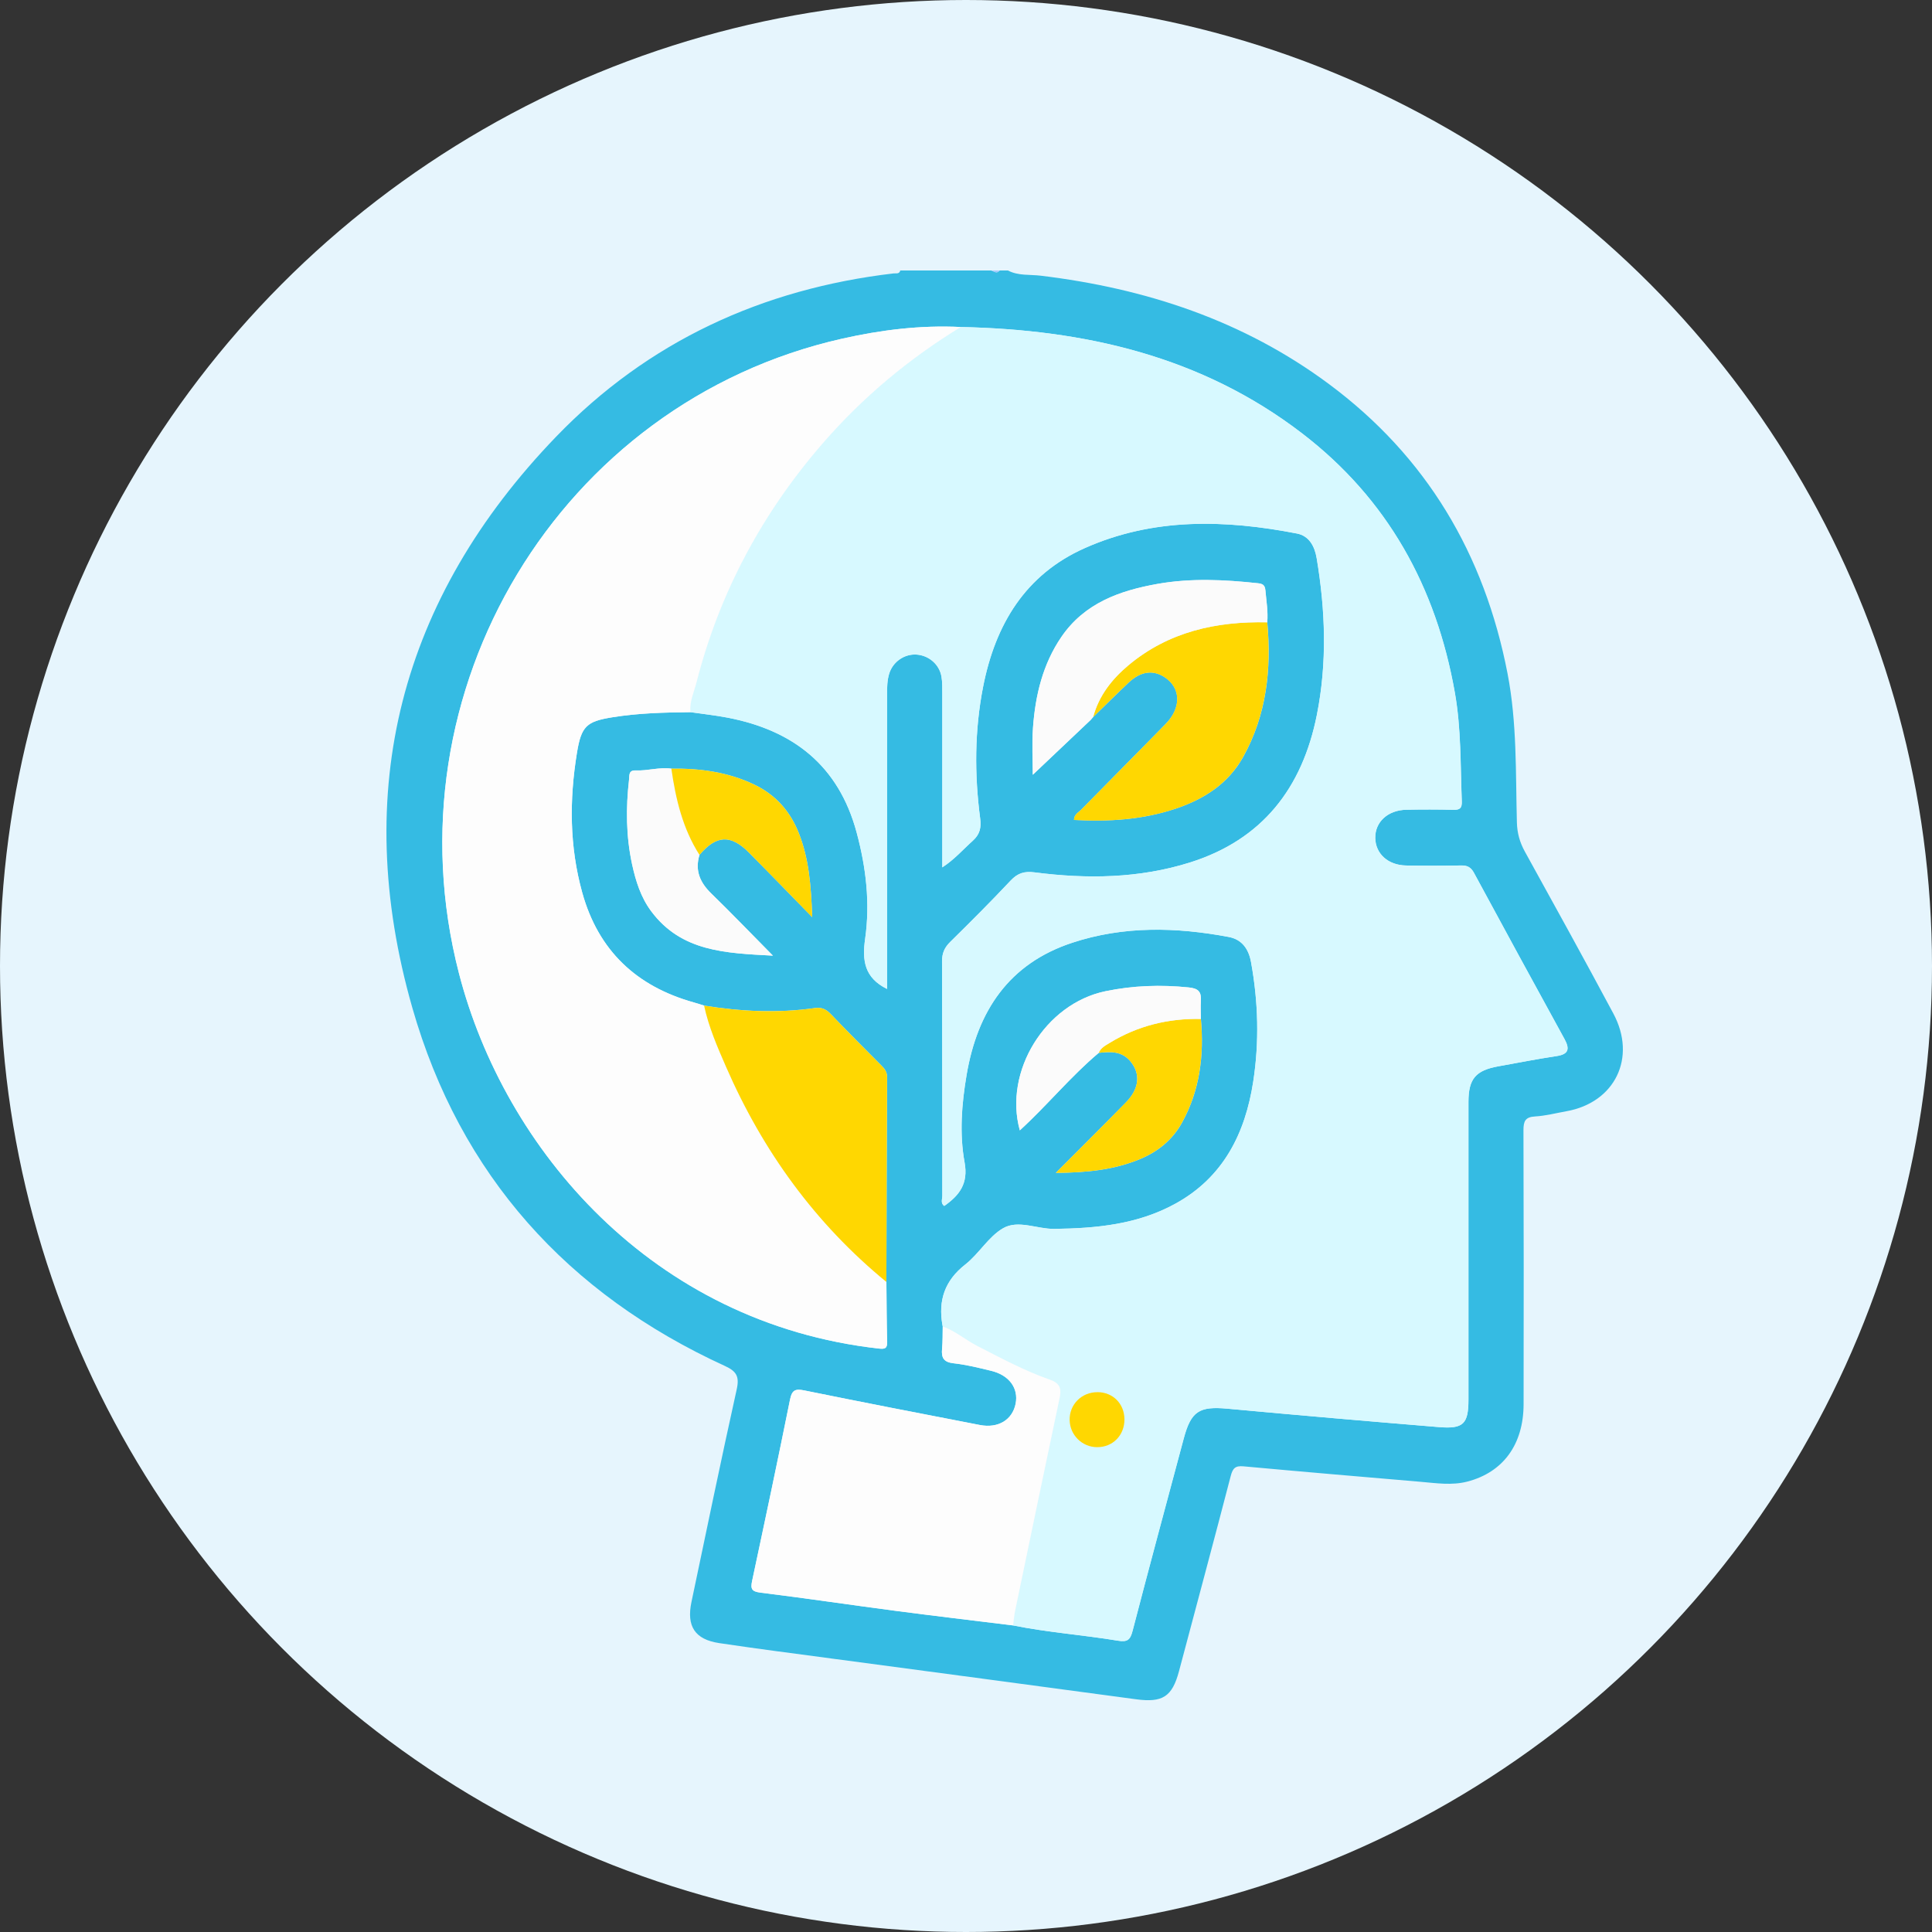 <svg width="100" height="100" viewBox="0 0 100 100" fill="none" xmlns="http://www.w3.org/2000/svg">
<rect x="0" y="0" width="100" height="100" fill="#333333" stroke="none"/>
<circle cx="50" cy="50" r="50" fill="#E6F5FD"/>
<g clip-path="url(#clip0_5279_7061)">
<path d="M52.169 14C52.705 14.283 53.302 14.201 53.869 14.27C59.291 14.926 64.346 16.58 68.787 19.879C73.83 23.626 76.832 28.668 78.031 34.866C78.525 37.421 78.446 39.997 78.514 42.57C78.529 43.119 78.661 43.593 78.922 44.07C80.463 46.86 82.004 49.65 83.507 52.46C84.729 54.745 83.591 57.073 81.071 57.519C80.533 57.615 79.998 57.756 79.456 57.787C78.945 57.816 78.853 58.037 78.854 58.506C78.87 63.23 78.87 67.953 78.861 72.676C78.858 74.767 77.802 76.207 75.947 76.687C75.148 76.894 74.338 76.767 73.534 76.698C70.477 76.437 67.418 76.178 64.362 75.897C63.938 75.859 63.806 75.993 63.7 76.405C62.825 79.775 61.918 83.135 61.025 86.5C60.671 87.833 60.166 88.139 58.792 87.953C53.585 87.246 48.374 86.56 43.166 85.862C41.187 85.598 39.204 85.342 37.228 85.047C35.965 84.858 35.525 84.174 35.791 82.914C36.563 79.246 37.32 75.573 38.132 71.913C38.282 71.237 38.114 70.973 37.513 70.698C29.386 66.978 23.819 60.822 21.344 52.169C18.129 40.936 20.722 30.967 28.786 22.602C33.548 17.663 39.474 14.948 46.25 14.152C46.379 14.138 46.547 14.199 46.599 14H51.312C51.456 14.051 51.599 14.187 51.74 14H52.168H52.169ZM56.87 54.497C57.471 54.428 58.06 54.397 58.507 54.93C59.042 55.568 58.98 56.341 58.286 57.053C57.126 58.24 55.947 59.407 54.65 60.709C56.274 60.695 57.67 60.55 59.007 59.995C59.939 59.608 60.691 58.995 61.181 58.108C62.104 56.437 62.328 54.623 62.158 52.743C62.158 52.431 62.138 52.12 62.158 51.808C62.188 51.342 62.036 51.163 61.533 51.111C60.078 50.962 58.643 51.009 57.214 51.308C54.1 51.957 51.942 55.462 52.787 58.508C54.197 57.222 55.408 55.729 56.87 54.498V54.497ZM34.75 39.785C34.129 39.698 33.523 39.905 32.907 39.877C32.526 39.861 32.585 40.133 32.56 40.359C32.394 41.825 32.404 43.284 32.717 44.733C32.907 45.608 33.172 46.451 33.711 47.17C35.271 49.259 37.545 49.333 40.007 49.464C38.851 48.295 37.847 47.251 36.812 46.242C36.23 45.677 35.96 45.052 36.207 44.248C37.075 43.218 37.824 43.179 38.774 44.135C39.827 45.195 40.863 46.268 42.04 47.472C41.981 45.855 41.874 44.463 41.349 43.13C40.898 41.983 40.142 41.137 39.039 40.609C37.681 39.961 36.235 39.765 34.75 39.785ZM56.573 37.124L56.582 37.115C57.196 36.517 57.801 35.912 58.425 35.325C59.048 34.737 59.696 34.658 60.3 35.062C61.125 35.613 61.156 36.631 60.34 37.466C58.887 38.955 57.418 40.426 55.961 41.912C55.822 42.055 55.6 42.15 55.591 42.438C57.386 42.541 59.148 42.427 60.853 41.856C62.312 41.369 63.575 40.566 64.348 39.176C65.554 37.008 65.817 34.649 65.595 32.208C65.643 31.652 65.547 31.107 65.499 30.556C65.473 30.277 65.359 30.213 65.101 30.186C63.371 30 61.639 29.916 59.916 30.221C57.956 30.569 56.133 31.215 54.936 32.971C53.979 34.373 53.592 35.982 53.47 37.654C53.408 38.513 53.46 39.381 53.46 40.1C54.444 39.169 55.449 38.216 56.455 37.263C56.494 37.216 56.536 37.169 56.575 37.122L56.573 37.124ZM36.446 52.051C36.266 51.995 36.085 51.935 35.904 51.884C32.954 51.056 30.973 49.219 30.135 46.197C29.475 43.815 29.466 41.405 29.86 38.983C30.087 37.582 30.357 37.345 31.694 37.127C33.036 36.91 34.385 36.875 35.738 36.863C36.37 36.955 37.007 37.022 37.633 37.142C41.024 37.787 43.4 39.6 44.339 43.093C44.826 44.905 45.042 46.742 44.778 48.596C44.618 49.715 44.74 50.614 45.914 51.19V50.393C45.914 45.574 45.914 40.754 45.912 35.935C45.912 35.573 45.916 35.212 46.025 34.862C46.215 34.25 46.814 33.839 47.44 33.882C48.081 33.926 48.625 34.395 48.73 35.029C48.777 35.312 48.772 35.605 48.772 35.893C48.775 38.666 48.772 41.436 48.772 44.208V44.896C49.4 44.489 49.847 43.968 50.352 43.516C50.718 43.186 50.794 42.836 50.733 42.37C50.434 40.088 50.439 37.807 50.885 35.542C51.518 32.315 53.073 29.739 56.142 28.373C59.699 26.789 63.408 26.894 67.134 27.617C67.755 27.739 68.046 28.271 68.148 28.886C68.603 31.59 68.698 34.301 68.159 37.004C67.404 40.796 65.332 43.461 61.603 44.639C58.965 45.471 56.264 45.505 53.553 45.155C53.021 45.086 52.676 45.19 52.309 45.579C51.293 46.661 50.241 47.712 49.183 48.753C48.89 49.041 48.757 49.33 48.759 49.754C48.775 53.801 48.766 57.85 48.773 61.898C48.773 62.07 48.671 62.282 48.873 62.421C49.654 61.872 50.126 61.271 49.926 60.168C49.654 58.675 49.774 57.145 50.029 55.64C50.591 52.328 52.22 49.879 55.492 48.799C58.16 47.918 60.877 47.985 63.598 48.498C64.275 48.625 64.627 49.108 64.752 49.801C65.128 51.859 65.183 53.926 64.865 55.986C64.45 58.673 63.316 60.934 60.853 62.295C58.894 63.378 56.752 63.581 54.567 63.608C53.673 63.619 52.703 63.123 51.919 63.574C51.162 64.01 50.67 64.896 49.962 65.451C48.902 66.279 48.551 67.304 48.781 68.591C48.784 68.614 48.791 68.638 48.795 68.661C48.786 69.045 48.797 69.431 48.761 69.813C48.716 70.275 48.841 70.507 49.351 70.564C50.008 70.636 50.659 70.797 51.305 70.955C52.237 71.181 52.724 71.855 52.569 72.653C52.404 73.491 51.669 73.942 50.72 73.76C47.691 73.172 44.661 72.587 41.637 71.971C41.176 71.877 40.993 71.935 40.891 72.441C40.26 75.569 39.599 78.693 38.932 81.815C38.841 82.237 38.896 82.378 39.367 82.436C41.7 82.724 44.026 83.072 46.358 83.378C48.382 83.644 50.409 83.882 52.434 84.132C54.229 84.494 56.058 84.623 57.861 84.922C58.359 85.005 58.498 84.878 58.62 84.407C59.484 81.085 60.381 77.769 61.268 74.452C61.646 73.038 62.075 72.781 63.527 72.913C67.175 73.25 70.824 73.566 74.476 73.866C75.746 73.971 76.004 73.701 76.004 72.43C76.004 67.297 76.004 62.164 76.004 57.031C76.004 55.839 76.376 55.404 77.552 55.192C78.557 55.011 79.561 54.814 80.572 54.662C81.207 54.566 81.248 54.278 80.971 53.774C79.404 50.915 77.841 48.054 76.292 45.184C76.133 44.887 75.945 44.791 75.623 44.797C74.671 44.815 73.719 44.818 72.767 44.798C71.84 44.78 71.196 44.19 71.18 43.38C71.164 42.548 71.826 41.932 72.79 41.912C73.599 41.896 74.409 41.894 75.216 41.916C75.555 41.925 75.673 41.836 75.659 41.474C75.585 39.599 75.63 37.72 75.301 35.857C74.332 30.369 71.808 25.818 67.393 22.432C62.174 18.428 56.131 17.064 49.725 16.926C47.644 16.823 45.594 17.076 43.574 17.533C28.967 20.836 19.977 35.77 23.756 50.388C26.099 59.45 33.732 68.491 45.495 69.803C45.796 69.835 45.926 69.801 45.917 69.455C45.891 68.42 45.889 67.386 45.878 66.351C45.889 62.818 45.898 59.283 45.916 55.751C45.916 55.475 45.782 55.312 45.61 55.14C44.733 54.259 43.856 53.381 42.995 52.482C42.759 52.236 42.523 52.129 42.185 52.176C40.265 52.449 38.352 52.357 36.445 52.049L36.446 52.051Z" fill="#35BBE3"/>
<path d="M51.739 14C51.596 14.187 51.453 14.051 51.312 14H51.739Z" fill="#A2CAFB"/>
<path d="M48.797 68.659C48.792 68.636 48.787 68.612 48.783 68.588C48.556 67.302 48.905 66.278 49.964 65.449C50.675 64.894 51.165 64.008 51.922 63.572C52.704 63.12 53.675 63.617 54.57 63.606C56.755 63.579 58.897 63.376 60.856 62.292C63.318 60.93 64.454 58.671 64.868 55.984C65.186 53.924 65.129 51.855 64.755 49.799C64.63 49.106 64.277 48.624 63.601 48.496C60.879 47.985 58.163 47.916 55.495 48.797C52.222 49.877 50.594 52.326 50.032 55.638C49.776 57.144 49.655 58.673 49.928 60.166C50.131 61.269 49.656 61.87 48.876 62.419C48.674 62.28 48.776 62.068 48.776 61.896C48.769 57.848 48.776 53.799 48.762 49.752C48.762 49.328 48.894 49.039 49.186 48.751C50.243 47.71 51.294 46.661 52.312 45.577C52.679 45.188 53.024 45.084 53.555 45.153C56.266 45.503 58.968 45.468 61.606 44.637C65.335 43.461 67.407 40.794 68.162 37.002C68.701 34.301 68.606 31.59 68.151 28.884C68.047 28.269 67.758 27.737 67.137 27.615C63.411 26.89 59.702 26.785 56.145 28.371C53.078 29.737 51.523 32.313 50.888 35.54C50.442 37.805 50.437 40.086 50.735 42.368C50.796 42.832 50.721 43.184 50.354 43.514C49.848 43.967 49.402 44.488 48.774 44.894V44.206C48.774 41.434 48.774 38.663 48.774 35.891C48.774 35.603 48.78 35.31 48.733 35.027C48.629 34.393 48.084 33.924 47.443 33.88C46.817 33.837 46.219 34.248 46.028 34.861C45.92 35.208 45.915 35.569 45.915 35.933C45.919 40.752 45.917 45.572 45.917 50.391V51.188C44.743 50.61 44.621 49.713 44.78 48.594C45.045 46.739 44.831 44.903 44.342 43.091C43.403 39.598 41.025 37.785 37.636 37.14C37.009 37.02 36.372 36.953 35.741 36.861C35.681 36.313 35.923 35.824 36.052 35.319C37.244 30.657 39.466 26.535 42.596 22.934C44.657 20.562 47.051 18.562 49.732 16.926C56.138 17.062 62.18 18.426 67.4 22.432C71.814 25.818 74.339 30.369 75.307 35.857C75.636 37.719 75.591 39.598 75.665 41.474C75.679 41.836 75.561 41.925 75.223 41.916C74.414 41.894 73.605 41.896 72.796 41.912C71.832 41.932 71.17 42.548 71.186 43.38C71.202 44.188 71.844 44.778 72.773 44.798C73.725 44.816 74.677 44.814 75.629 44.796C75.951 44.789 76.139 44.887 76.298 45.184C77.848 48.052 79.41 50.915 80.977 53.774C81.253 54.277 81.214 54.565 80.578 54.661C79.567 54.813 78.565 55.011 77.558 55.192C76.384 55.404 76.012 55.839 76.01 57.031C76.007 62.164 76.01 67.297 76.01 72.429C76.01 73.701 75.752 73.971 74.482 73.866C70.832 73.565 67.181 73.25 63.533 72.913C62.082 72.779 61.654 73.038 61.275 74.451C60.387 77.769 59.491 81.082 58.627 84.407C58.505 84.878 58.365 85.003 57.868 84.922C56.064 84.623 54.235 84.494 52.441 84.132C52.477 83.871 52.496 83.608 52.55 83.351C53.314 79.675 54.08 75.999 54.856 72.324C54.96 71.839 54.822 71.58 54.348 71.415C53.042 70.962 51.827 70.302 50.599 69.675C49.986 69.364 49.458 68.898 48.803 68.661L48.797 68.659ZM56.805 72.056C55.989 72.051 55.347 72.692 55.363 73.5C55.377 74.276 56.007 74.899 56.78 74.904C57.598 74.912 58.21 74.287 58.201 73.453C58.192 72.647 57.606 72.062 56.805 72.054V72.056Z" fill="#D7F9FF"/>
<path d="M49.728 16.926C47.048 18.562 44.654 20.561 42.593 22.934C39.463 26.538 37.241 30.658 36.049 35.319C35.92 35.825 35.68 36.314 35.737 36.861C34.385 36.876 33.036 36.908 31.694 37.126C30.357 37.343 30.087 37.58 29.86 38.981C29.466 41.405 29.475 43.813 30.135 46.195C30.974 49.217 32.953 51.056 35.904 51.883C36.086 51.933 36.265 51.993 36.448 52.049C36.686 53.156 37.133 54.185 37.582 55.214C39.486 59.586 42.204 63.335 45.881 66.35C45.892 67.384 45.892 68.419 45.921 69.453C45.93 69.799 45.799 69.835 45.498 69.801C33.735 68.489 26.102 59.449 23.76 50.386C19.977 35.77 28.967 20.836 43.575 17.533C45.595 17.077 47.648 16.823 49.727 16.926H49.728Z" fill="#FDFDFD"/>
<path d="M48.798 68.659C49.453 68.895 49.981 69.36 50.594 69.674C51.824 70.301 53.039 70.96 54.343 71.413C54.817 71.578 54.953 71.835 54.851 72.323C54.075 75.997 53.309 79.673 52.545 83.349C52.491 83.606 52.471 83.869 52.436 84.13C50.41 83.88 48.383 83.642 46.359 83.376C44.028 83.07 41.701 82.722 39.368 82.434C38.897 82.376 38.842 82.235 38.933 81.813C39.602 78.691 40.263 75.567 40.893 72.439C40.995 71.933 41.175 71.875 41.639 71.969C44.663 72.585 47.692 73.171 50.721 73.757C51.67 73.941 52.405 73.489 52.57 72.65C52.726 71.853 52.239 71.179 51.307 70.953C50.661 70.797 50.011 70.634 49.353 70.561C48.843 70.505 48.717 70.275 48.762 69.811C48.798 69.429 48.787 69.043 48.796 68.659H48.798Z" fill="#FDFDFD"/>
<path d="M45.878 66.351C42.201 63.334 39.483 59.586 37.579 55.216C37.13 54.187 36.682 53.158 36.444 52.051C38.352 52.361 40.265 52.451 42.185 52.178C42.523 52.129 42.759 52.237 42.995 52.484C43.854 53.381 44.733 54.259 45.609 55.142C45.781 55.314 45.917 55.477 45.915 55.752C45.896 59.285 45.889 62.82 45.878 66.353V66.351Z" fill="#FFD701"/>
<path d="M65.591 32.21C65.813 34.651 65.552 37.011 64.344 39.178C63.571 40.566 62.308 41.371 60.849 41.858C59.144 42.427 57.382 42.541 55.587 42.44C55.596 42.151 55.818 42.056 55.957 41.914C57.414 40.428 58.883 38.957 60.336 37.468C61.15 36.633 61.121 35.617 60.297 35.064C59.692 34.66 59.044 34.74 58.421 35.327C57.799 35.914 57.192 36.519 56.58 37.117C56.877 36.006 57.562 35.144 58.405 34.437C60.486 32.696 62.954 32.154 65.591 32.212V32.21Z" fill="#FFD701"/>
<path d="M65.591 32.21C62.954 32.152 60.486 32.694 58.405 34.435C57.562 35.14 56.877 36.004 56.58 37.115L56.571 37.124C56.532 37.171 56.49 37.218 56.451 37.265C55.446 38.218 54.44 39.171 53.456 40.102C53.456 39.383 53.404 38.517 53.467 37.657C53.588 35.984 53.975 34.375 54.932 32.973C56.129 31.217 57.952 30.571 59.912 30.223C61.635 29.918 63.367 30.002 65.097 30.188C65.355 30.215 65.469 30.281 65.495 30.558C65.543 31.109 65.639 31.654 65.591 32.21Z" fill="#FBFBFB"/>
<path d="M36.204 44.248C35.959 45.052 36.228 45.675 36.809 46.242C37.847 47.252 38.851 48.295 40.005 49.464C37.543 49.333 35.27 49.259 33.708 47.17C33.17 46.449 32.905 45.608 32.715 44.733C32.402 43.284 32.389 41.825 32.558 40.359C32.583 40.133 32.524 39.861 32.905 39.878C33.52 39.905 34.129 39.698 34.748 39.785C34.973 41.36 35.335 42.887 36.203 44.246L36.204 44.248Z" fill="#FBFBFB"/>
<path d="M62.156 52.741C62.326 54.622 62.102 56.435 61.179 58.106C60.688 58.994 59.937 59.606 59.005 59.994C57.67 60.548 56.272 60.693 54.648 60.708C55.945 59.407 57.124 58.24 58.283 57.051C58.98 56.339 59.042 55.568 58.505 54.928C58.058 54.395 57.469 54.426 56.868 54.495C56.977 54.232 57.212 54.116 57.435 53.979C58.888 53.091 60.468 52.705 62.156 52.739V52.741Z" fill="#FFD701"/>
<path d="M62.156 52.741C60.468 52.707 58.888 53.093 57.435 53.98C57.212 54.116 56.977 54.232 56.868 54.497C55.406 55.727 54.195 57.22 52.785 58.506C51.94 55.461 54.098 51.955 57.212 51.306C58.642 51.009 60.077 50.96 61.531 51.109C62.036 51.159 62.186 51.341 62.156 51.806C62.136 52.116 62.156 52.429 62.156 52.741Z" fill="#FBFBFB"/>
<path d="M36.205 44.248C35.337 42.889 34.975 41.36 34.75 39.787C36.235 39.767 37.679 39.961 39.039 40.611C40.141 41.139 40.898 41.985 41.349 43.132C41.873 44.465 41.981 45.858 42.04 47.474C40.862 46.27 39.825 45.197 38.774 44.137C37.824 43.179 37.074 43.218 36.206 44.249L36.205 44.248Z" fill="#FFD701"/>
<path d="M56.451 37.263C56.49 37.216 56.532 37.169 56.571 37.122C56.532 37.169 56.49 37.216 56.451 37.263Z" fill="#A2CAFB"/>
<path d="M56.806 72.056C57.606 72.062 58.191 72.649 58.202 73.455C58.21 74.287 57.6 74.912 56.781 74.906C56.008 74.901 55.378 74.276 55.364 73.502C55.347 72.694 55.988 72.053 56.806 72.058V72.056Z" fill="#FFD701"/>
</g>
<defs>
<clipPath id="clip0_5279_7061">
<rect width="64" height="74" fill="white" transform="translate(20 14)"/>
</clipPath>
</defs>
</svg>
